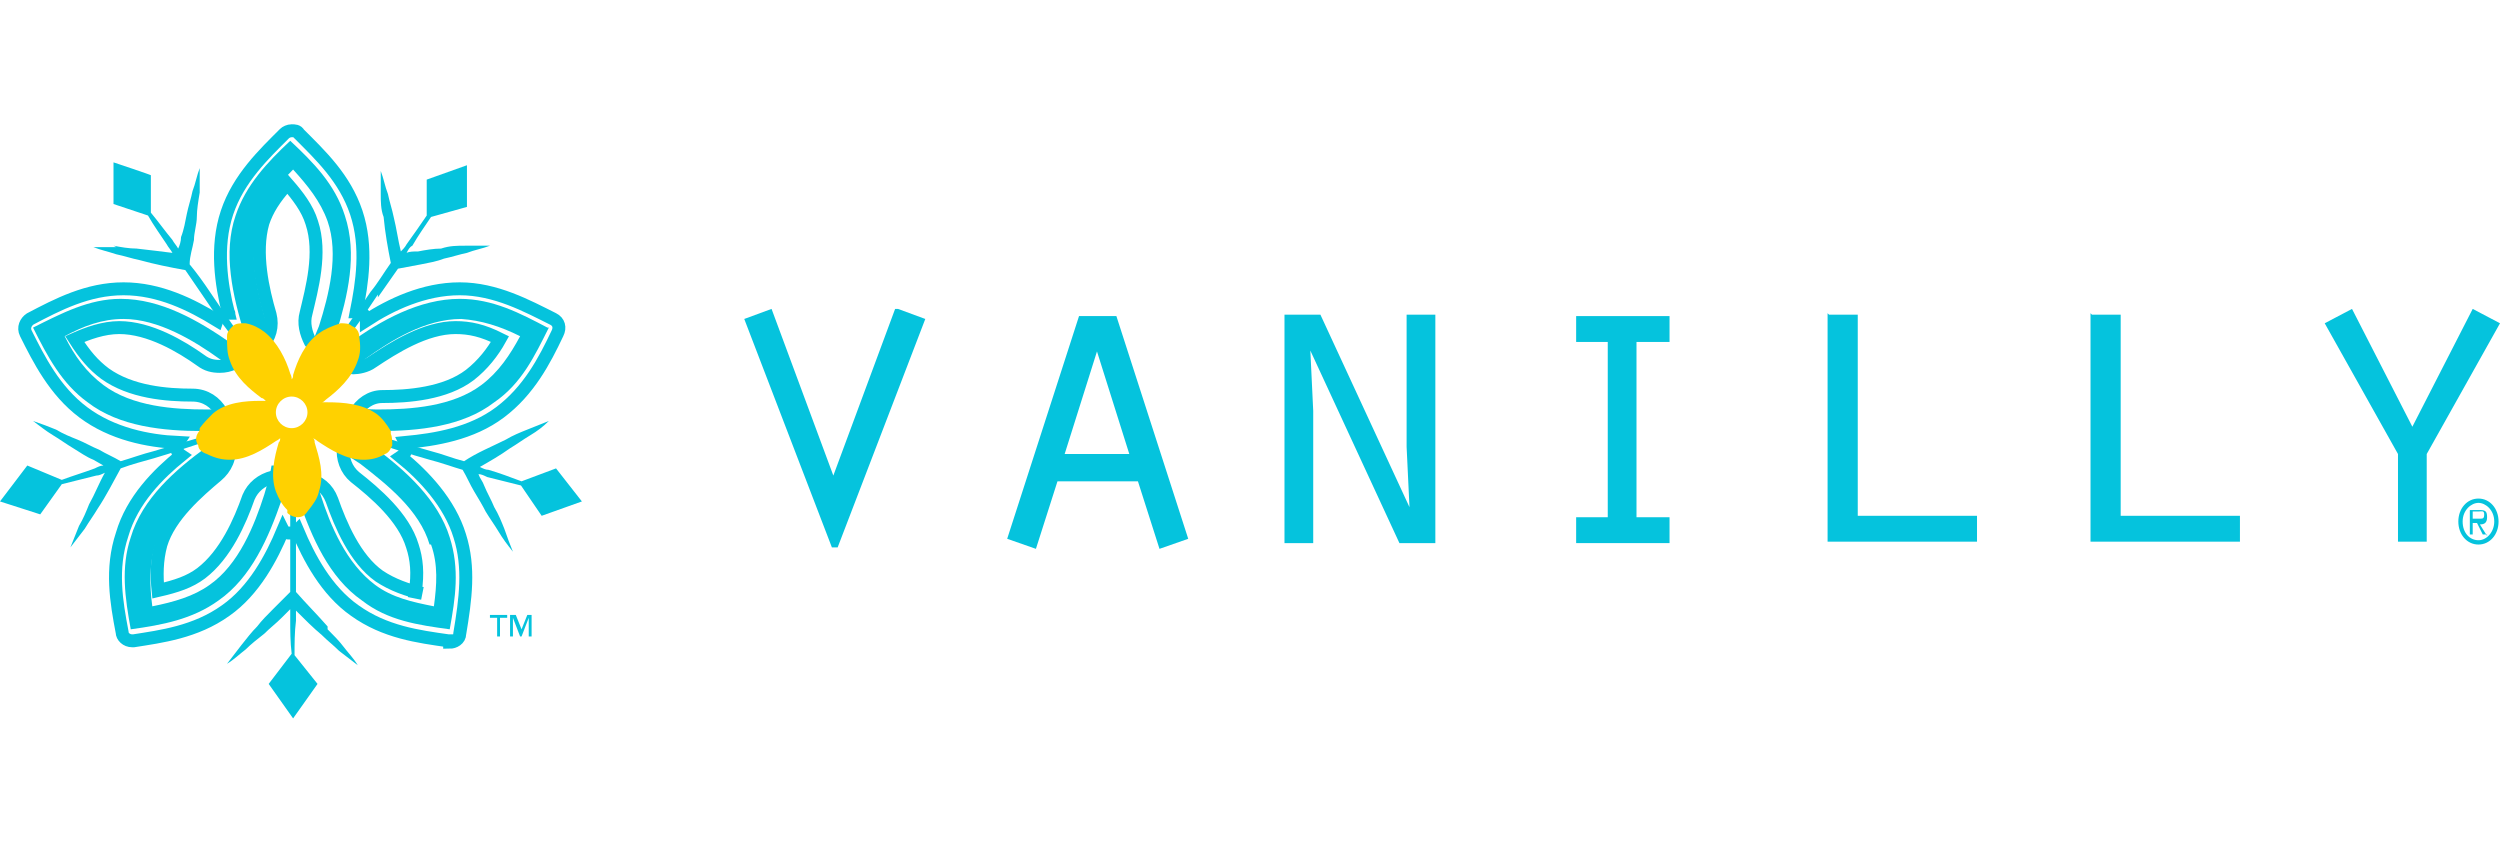 <svg xmlns="http://www.w3.org/2000/svg" id="Layer_1" viewBox="0 0 174 59"><defs><style>      .st0 {        fill: #ffd100;      }      .st1 {        fill: none;        stroke: #05c3dd;        stroke-miterlimit: 10;        stroke-width: .9px;      }      .st2 {        fill: #05c3dd;      }    </style></defs><g><g><path class="st2" d="M62.5,21.5l1.9.7-6.1,15.9h-.4l-6.1-15.9,1.9-.7,4.3,11.6,4.3-11.6Z"></path><path class="st2" d="M73.6,33.5l-1.5,4.7-2-.7,5-15.5h2.6l5,15.5-2,.7-1.5-4.7h-5.6ZM76.4,24.3l-2.3,7.3h4.5l-2.3-7.3Z"></path><path class="st2" d="M89.4,21.9h2.5l6.2,13.4h0c0,0-.2-4.2-.2-4.2v-9.2h2v15.9h-2.5l-6.2-13.4h0c0,0,.2,4.2.2,4.2v9.2h-2v-15.9Z"></path><path class="st2" d="M109.7,36h2.2v-12.2h-2.2v-1.8h6.5v1.8h-2.3v12.2h2.3v1.8h-6.5v-1.8Z"></path><path class="st2" d="M127.3,21.9h2v14h8.3v1.8h-10.4v-15.9Z"></path><path class="st2" d="M145.6,21.9h2v14h8.3v1.8h-10.4v-15.9Z"></path><path class="st2" d="M172.1,21.5l1.9,1-5.1,9.1v6.1h-2v-6.1l-5.1-9.1,1.9-1,4.2,8.2,4.2-8.2Z"></path></g><path class="st2" d="M171.1,36.3c0-.9.6-1.6,1.4-1.6s1.4.7,1.4,1.6-.6,1.6-1.4,1.6-1.4-.7-1.4-1.6ZM173.6,36.3c0-.8-.6-1.3-1.1-1.3s-1.1.5-1.1,1.3.5,1.3,1.1,1.3,1.1-.6,1.1-1.3ZM173.1,37.2h-.3l-.4-.8h-.3v.8h-.2v-1.7h.7c.4,0,.5.1.5.5s-.2.5-.5.5l.5.8ZM172.2,36.1h.4c.2,0,.3,0,.3-.3s-.2-.2-.4-.2h-.4v.5Z"></path></g><g><g><path class="st2" d="M35.3,43h-.5v1.3h-.2v-1.3h-.5v-.2h1.2v.2ZM37,44.3h-.2v-1.3h0l-.5,1.3h-.1l-.5-1.3h0v1.3h-.2v-1.5h.4l.4,1,.4-1h.3v1.5Z"></path><g><g><path class="st2" d="M22.8,43.6c-.7-.8-1.5-1.6-2.2-2.4h0c0-.8,0-1.6,0-2.4,0-1.4,0-2.8,0-4.3,0-1.4-.1-2.8-.2-4.3-.1,1.4-.2,2.8-.2,4.3,0,1.4,0,2.8,0,4.3,0,.8,0,1.6,0,2.4h0c-.4.4-.8.8-1.2,1.2-.4.4-.8.8-1.1,1.2-.4.4-.7.8-1.1,1.3-.3.4-.7.9-1,1.3.5-.3.9-.7,1.3-1,.4-.4.8-.7,1.3-1.1.4-.4.8-.7,1.2-1.1.2-.2.4-.4.6-.6,0,.2,0,.4,0,.7,0,.8,0,1.6.1,2.4l-1.6,2.1,1.7,2.4,1.7-2.4-1.6-2c0-.8,0-1.6.1-2.4,0-.2,0-.5,0-.7.6.6,1.2,1.2,1.8,1.7.4.4.8.7,1.2,1.1.4.3.9.7,1.3,1-.3-.5-.7-.9-1-1.3-.3-.4-.7-.8-1.1-1.2Z"></path><path class="st2" d="M36.2,33.7l1.5,2.2,2.8-1-1.8-2.3-2.4.9c-.8-.3-1.6-.6-2.3-.8-.2,0-.4-.1-.6-.2.7-.4,1.4-.8,2.1-1.3.5-.3.9-.6,1.4-.9.5-.3.9-.6,1.3-1-.5.2-1,.4-1.5.6-.5.2-1,.4-1.5.7-1,.5-2,.9-2.9,1.5h0c-.8-.2-1.5-.5-2.3-.7-1.4-.4-2.8-.8-4.1-1.2-1.4-.4-2.8-.7-4.2-1,1.3.5,2.7,1,4.1,1.5,1.4.5,2.7.9,4.1,1.3.8.2,1.6.5,2.3.7h0c.3.5.5,1,.8,1.5.3.5.6,1,.8,1.4.3.5.6.9.9,1.4.3.5.6.9,1,1.4-.2-.5-.4-1-.6-1.6-.2-.5-.4-1-.7-1.5-.2-.5-.5-1-.7-1.5-.1-.3-.3-.5-.4-.8.2,0,.4.1.6.2.8.2,1.6.4,2.4.6Z"></path><path class="st2" d="M26.3,20.7c.5-.7.9-1.3,1.4-2h0c.5-.1,1.1-.2,1.6-.3.5-.1,1.1-.2,1.6-.4.5-.1,1.1-.3,1.6-.4.5-.2,1.1-.3,1.6-.5-.6,0-1.1,0-1.7,0-.6,0-1.1,0-1.7.2-.5,0-1.1.1-1.6.2-.3,0-.6,0-.8.1.1-.2.2-.4.4-.5.4-.7.9-1.4,1.3-2l2.5-.7v-2.9c0,0-2.8,1-2.8,1v2.5c-.4.6-.9,1.3-1.4,2-.1.2-.3.4-.4.5-.2-.8-.3-1.6-.5-2.4-.1-.5-.3-1.1-.4-1.6-.2-.5-.3-1.1-.5-1.6,0,.6,0,1.1,0,1.6,0,.5,0,1.1.2,1.6.1,1.1.3,2.2.5,3.2h0c-.5.7-.9,1.4-1.4,2-.8,1.2-1.6,2.3-2.4,3.5-.8,1.2-1.6,2.4-2.3,3.6.9-1.1,1.8-2.2,2.7-3.4.9-1.1,1.7-2.3,2.5-3.5Z"></path><path class="st2" d="M8.1,17.2c-.5,0-1.1,0-1.6,0,.5.2,1,.3,1.6.5.5.1,1.1.3,1.6.4,1.1.3,2.1.5,3.2.7h0c.4.6.9,1.3,1.3,1.9.8,1.2,1.6,2.3,2.5,3.4.9,1.1,1.7,2.3,2.6,3.3-.7-1.2-1.5-2.4-2.3-3.6-.8-1.2-1.6-2.3-2.4-3.5-.4-.6-.9-1.3-1.4-1.9h0c0-.6.2-1.1.3-1.7,0-.5.2-1.1.2-1.6,0-.5.1-1.1.2-1.7,0-.6,0-1.1,0-1.7-.2.5-.3,1.1-.5,1.6-.1.5-.3,1.1-.4,1.6-.1.5-.2,1.1-.4,1.6,0,.3-.1.6-.2.8-.1-.2-.3-.4-.4-.6-.5-.6-1-1.3-1.5-1.9v-2.6c.1,0-2.6-.9-2.6-.9v2.9s2.4.8,2.4.8c.4.7.9,1.4,1.3,2,.1.2.3.4.4.6-.8-.1-1.6-.2-2.5-.3-.5,0-1.1-.1-1.6-.2Z"></path><path class="st2" d="M14.8,30.2c-1.4.4-2.8.8-4.1,1.2-.8.2-1.6.5-2.3.7h0c-.5-.3-1-.5-1.5-.8-.5-.2-1-.5-1.5-.7-.5-.2-1-.4-1.5-.7-.5-.2-1-.4-1.6-.6.4.3.9.7,1.4,1,.5.3.9.6,1.4.9.5.3.9.6,1.4.8.2.1.5.3.7.4-.2,0-.4.1-.6.2-.8.3-1.5.5-2.3.8l-2.4-1L0,34.9l2.8.9,1.5-2.1c.8-.2,1.6-.4,2.4-.6.2,0,.4-.1.6-.2-.4.7-.7,1.5-1.1,2.2-.2.5-.4,1-.7,1.5-.2.5-.4,1-.6,1.5.3-.4.7-.9,1-1.3.3-.5.6-.9.9-1.4.6-.9,1.1-1.9,1.6-2.8h0c.8-.3,1.6-.5,2.3-.7,1.4-.4,2.7-.9,4.1-1.3,1.4-.5,2.7-.9,4.1-1.5-1.4.3-2.8.7-4.2,1Z"></path></g><g><path class="st2" d="M38.2,22.8c-1,2-1.9,3.9-3.8,5.2-2.2,1.7-5.3,2-8,2-.8,0-1.5,0-2.3-.1.7.4,1.3.8,1.9,1.2,2.2,1.6,4.5,3.7,5.3,6.3.7,2.2.4,4.2,0,6.4-2.2-.3-4.3-.6-6.1-2-2.3-1.6-3.5-4.4-4.4-7-.2-.7-.4-1.4-.6-2.2-.1.7-.3,1.5-.6,2.2-.9,2.6-2.1,5.4-4.4,7-1.8,1.3-3.9,1.7-6.1,2-.4-2.2-.7-4.3,0-6.4.8-2.7,3.1-4.7,5.3-6.3.6-.4,1.2-.9,1.9-1.2-.7,0-1.5.1-2.2.1-2.7,0-5.8-.3-8-2-1.8-1.3-2.8-3.2-3.8-5.2,2-1,3.9-2,6.1-2,2.8,0,5.4,1.5,7.7,3.1.6.4,1.2.9,1.7,1.4-.3-.7-.6-1.4-.8-2.1-.8-2.6-1.5-5.6-.6-8.2.7-2.1,2.2-3.7,3.8-5.2,1.6,1.5,3.1,3,3.8,5.2.9,2.7.2,5.6-.6,8.2-.2.7-.5,1.4-.8,2.1.5-.5,1.1-1,1.7-1.4,2.2-1.6,4.9-3.1,7.7-3.1,2.3,0,4.2,1,6.1,2ZM29.9,37.9c-.7-2.4-3-4.2-4.8-5.6-.6-.4-1.2-.8-1.7-1.1l.9-2.8c.6,0,1.3.1,1.9.1h.1c2.3,0,5.2-.2,7.2-1.7,1.2-.9,2-2.1,2.7-3.4-1.4-.7-2.7-1.1-4.1-1.2h0c-2.5,0-4.9,1.5-6.7,2.8-.6.4-1.1.8-1.6,1.3l-2.4-1.7c.3-.6.5-1.2.8-1.9.7-2.2,1.4-5,.6-7.3-.5-1.4-1.4-2.5-2.4-3.6-1.1,1.1-1.9,2.2-2.4,3.6-.8,2.4,0,5.2.6,7.3.2.7.5,1.3.7,1.9l-2.4,1.7c-.5-.5-1-.9-1.6-1.3-1.8-1.3-4.3-2.8-6.7-2.8h0c-1.5,0-2.8.5-4.1,1.2.7,1.4,1.5,2.5,2.7,3.4,2,1.5,4.9,1.7,7.2,1.7h.1c.7,0,1.3,0,1.9-.1l.9,2.8c-.6.3-1.2.7-1.7,1.1-1.8,1.4-4,3.2-4.8,5.6-.4,1.4-.4,2.8-.2,4.3,1.5-.3,2.9-.7,4-1.5,2-1.4,3.1-4.1,3.8-6.3.2-.7.4-1.3.5-2h2.9c.1.7.3,1.3.5,2,.7,2.2,1.8,4.8,3.8,6.3,1.2.9,2.6,1.2,4.1,1.5.2-1.5.3-2.9-.2-4.3Z"></path><path class="st1" d="M31.3,44.6s0,0-.1,0c-2.1-.3-4.4-.6-6.5-2.1-2-1.4-3.2-3.7-4-5.6-.1.1-.3.2-.5.2s-.4,0-.5-.2c0,0,0,0,0,0-.8,1.9-2,4.2-4,5.6-2.1,1.5-4.5,1.8-6.4,2.1,0,0,0,0-.1,0-.4,0-.7-.3-.7-.6-.4-2.1-.8-4.4,0-6.8.7-2.4,2.5-4.2,4.1-5.5-.3-.2-.4-.6-.2-.9,0,0,0,0,0,0-2.1-.1-4.6-.6-6.6-2.1-2-1.5-3.1-3.7-4-5.5-.2-.4,0-.8.3-1,1.9-1,4-2.1,6.5-2.1h0c2.5,0,4.7,1.1,6.5,2.2.1-.3.4-.5.7-.5s0,0,.1,0c0,0,0,0,0,0-.5-2-.9-4.6-.1-7,.8-2.4,2.6-4.1,4-5.5.1-.1.3-.2.5-.2s.4,0,.5.2c1.5,1.5,3.2,3.1,4,5.5.8,2.4.4,4.9,0,6.9,0,0,0,0,0,0,.4,0,.7.3.7.6,1.7-1.1,4-2.2,6.5-2.2h0c2.5,0,4.7,1.2,6.5,2.1.4.2.5.6.3,1-.9,1.9-2,4-4,5.5-2,1.5-4.5,1.9-6.6,2.1.2.4,0,.8-.3,1,1.6,1.3,3.4,3.2,4.1,5.5.7,2.2.4,4.4,0,6.8,0,.4-.4.6-.7.6Z"></path><path class="st1" d="M29.4,41.3c-1-.2-2.1-.6-3-1.2-1.7-1.2-2.7-3.6-3.3-5.3-.3-.8-.9-1.3-1.8-1.5-.1,0-.2,0-.3,0-.2,0-.5,0-.7.1-.3-.1-.6-.2-.9-.2s-.3,0-.4,0c-.8.2-1.4.7-1.7,1.4-.6,1.7-1.6,4-3.3,5.3-.8.6-1.7.9-3,1.2-.1-1-.1-2.1.2-3.2.6-2,2.6-3.7,3.9-4.8.6-.5,1-1.3.8-2.1,0-.3-.2-.6-.3-.9,0-.5,0-1-.2-1.4-.4-.7-1.1-1.2-2-1.2-1.8,0-4.3-.2-6.1-1.5-.8-.6-1.4-1.3-2.1-2.4.9-.4,2-.8,3.1-.8h0c2.1,0,4.3,1.3,5.7,2.3.4.3.8.4,1.3.4.7,0,1.3-.3,1.7-.8.4,0,.9-.3,1.2-.6.6-.6.8-1.4.6-2.2-.5-1.7-1.1-4.3-.5-6.4.3-.9.8-1.7,1.7-2.7.7.8,1.4,1.7,1.7,2.7.7,2.1,0,4.6-.4,6.3-.2.7,0,1.4.3,2,.3.4.7.7,1.1.8.2.4.6.7,1,.8.3.1.6.2.9.2s.9-.1,1.3-.4c1.5-1,3.7-2.4,5.8-2.4h0c1,0,1.9.2,3.1.8-.5.9-1.2,1.8-2.1,2.5-1.7,1.3-4.3,1.5-6.1,1.5-.8,0-1.5.5-1.9,1.2-.2.4-.3.8-.3,1.2-.2.3-.4.7-.5,1.1-.1.8.2,1.6.8,2.1,1.4,1.1,3.4,2.8,4,4.8.3.9.4,1.9.2,3.2Z"></path></g></g></g><path class="st0" d="M27.2,30.1s0,0,0-.1c-.3-.5-.6-.9-1-1.2-1-.7-2.3-.8-3.4-.8s-.2,0-.4,0c.1,0,.2-.1.3-.2.8-.6,1.8-1.5,2.2-2.7.2-.5.2-1,.1-1.7,0,0,0,0,0,0,0-.3-.2-.6-.5-.7-.2-.2-.5-.2-.8-.2h0c-.6.2-1.1.4-1.5.7-1,.7-1.5,1.9-1.8,2.9,0,.1,0,.2-.1.3,0-.1,0-.2-.1-.4-.3-1-.9-2.2-1.8-2.9-.4-.3-.8-.5-1.3-.6,0,0,0,0,0,0h0s0,0-.1,0c0,0,0,0,0,0-.3,0-.6,0-.8.2-.2.2-.4.4-.4.7h0c0,.7,0,1.2.2,1.7.4,1.2,1.4,2,2.2,2.6.1,0,.2.1.3.2-.1,0-.2,0-.4,0-1,0-2.4.1-3.3.9-.3.3-.6.6-.9,1h0c0,.1,0,.2-.1.3-.2.3-.2.6,0,.9,0,.3.3.5.6.6h0c.6.3,1.1.4,1.6.4h0c1.2,0,2.3-.7,3.2-1.3,0,0,.2-.1.3-.2,0,.1,0,.2-.1.3-.3,1-.6,2.3-.2,3.4.2.5.4.9.8,1.3h0c0,0,0,.1,0,.2h0c0,0,0,0,0,0,.2.2.5.3.7.3s0,0,0,0c.3,0,.5-.1.7-.4h0s0,0,0,0c.4-.5.7-.9.8-1.4.4-1.2,0-2.4-.3-3.4,0-.1,0-.2-.1-.3,0,0,.2.1.3.2.9.6,2,1.3,3.2,1.3.5,0,1-.1,1.5-.4,0,0,0,0,0,0,0,0,0,0,0,0h0s0,0,0,0c.3-.1.4-.4.5-.6,0-.3,0-.6-.1-.8ZM20.3,29.8c-.6,0-1.1-.5-1.1-1.1s.5-1.1,1.1-1.1,1.1.5,1.1,1.1-.5,1.1-1.1,1.1ZM26.7,31.5h0s0,0,0,0h0Z"></path></g></svg>